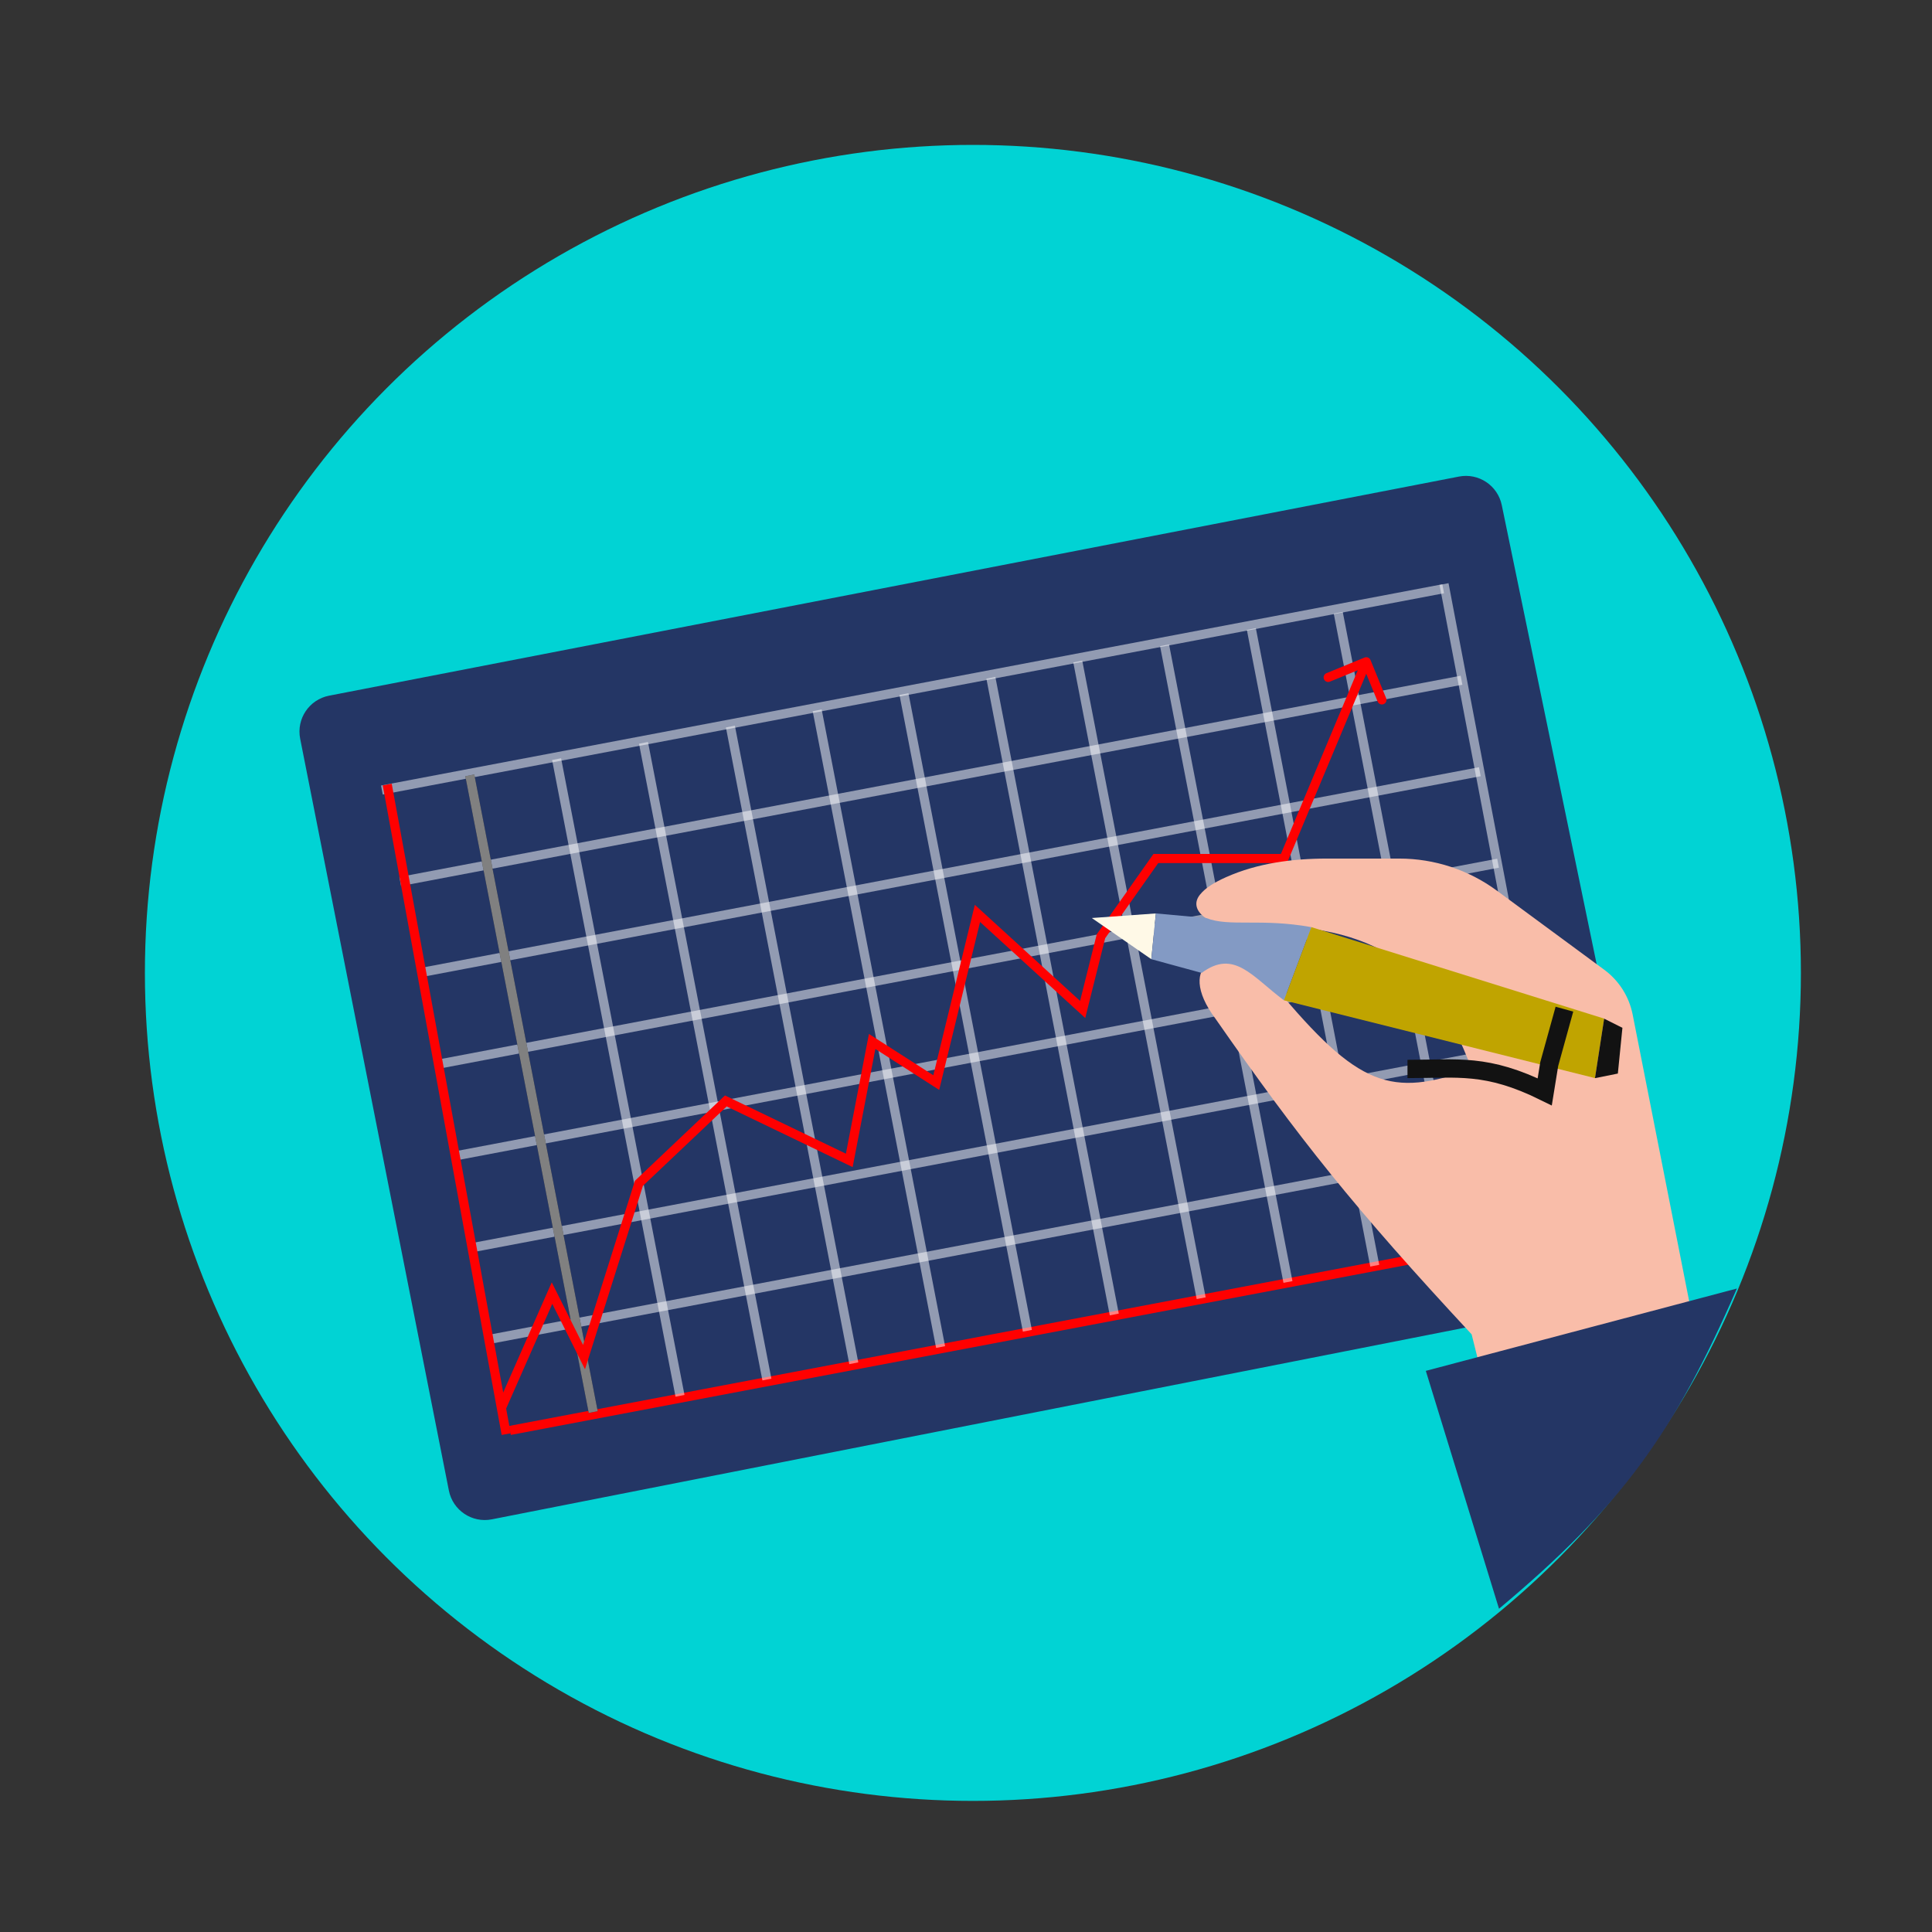 <svg width="140" height="140" viewBox="0 0 140 140" fill="none" xmlns="http://www.w3.org/2000/svg">
<rect x="0" y="0" width="140" height="140" fill="#333333" stroke="none"/>
<circle cx="70.5" cy="70.5" r="60" fill="#01D3D4"/>
<path d="M21.751 53.529C21.466 52.089 22.406 50.691 23.848 50.411L105.721 34.534C107.146 34.257 108.529 35.179 108.823 36.6L120.016 90.751C120.314 92.195 119.378 93.605 117.931 93.889L35.641 110.097C34.205 110.38 32.811 109.446 32.527 108.01L21.751 53.529Z" fill="#243665"/>
<line x1="27.673" y1="57.248" x2="104.579" y2="42.663" stroke="white" stroke-opacity="0.5" stroke-width="0.663"/>
<line x1="29.001" y1="63.877" x2="105.907" y2="49.292" stroke="white" stroke-opacity="0.5" stroke-width="0.663"/>
<line x1="30.329" y1="70.506" x2="107.235" y2="55.921" stroke="white" stroke-opacity="0.5" stroke-width="0.663"/>
<line x1="31.649" y1="77.135" x2="108.555" y2="62.55" stroke="white" stroke-opacity="0.5" stroke-width="0.663"/>
<line x1="32.977" y1="83.764" x2="109.883" y2="69.178" stroke="white" stroke-opacity="0.5" stroke-width="0.663"/>
<line x1="34.305" y1="90.393" x2="111.211" y2="75.807" stroke="white" stroke-opacity="0.5" stroke-width="0.663"/>
<line x1="35.633" y1="97.022" x2="112.54" y2="82.436" stroke="white" stroke-opacity="0.5" stroke-width="0.663"/>
<line x1="36.954" y1="103.655" x2="113.86" y2="89.069" stroke="#FF0000" stroke-width="0.663"/>
<line x1="28.06" y1="56.85" x2="36.679" y2="103.922" stroke="#FF0000" stroke-width="0.663"/>
<path d="M34.044 56.185L42.987 102.323" stroke="black" stroke-width="0.663"/>
<path d="M34.044 56.185L42.987 102.323" stroke="white" stroke-opacity="0.5" stroke-width="0.663"/>
<path d="M40.333 55.01L49.276 101.147" stroke="white" stroke-opacity="0.5" stroke-width="0.663"/>
<path d="M46.63 53.83L55.573 99.967" stroke="white" stroke-opacity="0.5" stroke-width="0.663"/>
<path d="M52.927 52.65L61.87 98.787" stroke="white" stroke-opacity="0.5" stroke-width="0.663"/>
<path d="M59.216 51.474L68.159 97.612" stroke="white" stroke-opacity="0.5" stroke-width="0.663"/>
<path d="M65.505 50.295L74.448 96.432" stroke="white" stroke-opacity="0.5" stroke-width="0.663"/>
<path d="M71.802 49.115L80.745 95.252" stroke="white" stroke-opacity="0.5" stroke-width="0.663"/>
<path d="M78.099 47.935L87.042 94.073" stroke="white" stroke-opacity="0.5" stroke-width="0.663"/>
<path d="M84.388 46.76L93.331 92.897" stroke="white" stroke-opacity="0.5" stroke-width="0.663"/>
<path d="M90.677 45.58L99.62 91.717" stroke="white" stroke-opacity="0.5" stroke-width="0.663"/>
<path d="M96.974 44.4L105.917 90.537" stroke="white" stroke-opacity="0.5" stroke-width="0.663"/>
<path d="M104.64 42.322L113.589 89.211" stroke="white" stroke-opacity="0.5" stroke-width="0.663"/>
<path d="M63.199 75.467L63.378 75.188L62.966 74.924L62.873 75.404L63.199 75.467ZM67.844 78.448L67.665 78.727L68.056 78.978L68.166 78.526L67.844 78.448ZM61.542 84.086L61.398 84.385L61.786 84.572L61.867 84.149L61.542 84.086ZM52.597 79.779L52.741 79.48L52.535 79.381L52.369 79.538L52.597 79.779ZM46.299 85.746L46.071 85.506L46.009 85.565L45.983 85.646L46.299 85.746ZM42.321 98.343L42.025 98.491L42.391 99.223L42.637 98.443L42.321 98.343ZM40.001 93.702L40.297 93.554L39.982 92.923L39.697 93.568L40.001 93.702ZM93.039 62.21L93.039 62.542L93.26 62.542L93.345 62.338L93.039 62.21ZM99.313 47.831C99.244 47.661 99.05 47.58 98.88 47.649L96.12 48.781C95.951 48.85 95.87 49.044 95.939 49.213C96.008 49.383 96.202 49.464 96.371 49.394L98.825 48.389L99.831 50.843C99.9 51.012 100.094 51.093 100.263 51.023C100.433 50.954 100.514 50.76 100.444 50.591L99.313 47.831ZM83.758 62.21L83.758 61.879L83.586 61.879L83.487 62.019L83.758 62.21ZM79.78 67.846L79.509 67.654L79.473 67.705L79.458 67.765L79.78 67.846ZM78.454 73.15L78.23 73.394L78.641 73.769L78.775 73.23L78.454 73.15ZM70.829 66.188L71.053 65.943L70.64 65.566L70.507 66.11L70.829 66.188ZM63.02 75.746L67.665 78.727L68.023 78.169L63.378 75.188L63.02 75.746ZM61.867 84.149L63.524 75.53L62.873 75.404L61.216 84.024L61.867 84.149ZM52.453 80.078L61.398 84.385L61.686 83.788L52.741 79.48L52.453 80.078ZM46.527 85.987L52.825 80.02L52.369 79.538L46.071 85.506L46.527 85.987ZM42.637 98.443L46.615 85.846L45.983 85.646L42.005 98.243L42.637 98.443ZM36.656 102.117L40.304 93.836L39.697 93.568L36.049 101.85L36.656 102.117ZM39.704 93.85L42.025 98.491L42.618 98.195L40.297 93.554L39.704 93.85ZM93.345 62.338L99.312 48.084L98.701 47.828L92.734 62.082L93.345 62.338ZM83.758 62.542L93.039 62.542L93.039 61.879L83.758 61.879L83.758 62.542ZM80.051 68.037L84.028 62.401L83.487 62.019L79.509 67.654L80.051 68.037ZM78.775 73.23L80.101 67.926L79.458 67.765L78.132 73.069L78.775 73.23ZM68.166 78.526L71.151 66.267L70.507 66.11L67.522 78.37L68.166 78.526ZM70.606 66.433L78.23 73.394L78.677 72.905L71.053 65.943L70.606 66.433Z" fill="#FF0000"/>
<path d="M88.075 73.815C85.092 69.838 88.407 67.85 92.385 71.495C98.44 78.794 100.798 79.54 106.639 77.463C103.684 69.546 99.415 66.73 89.223 67.056C87.755 67.103 86.033 65.988 86.948 64.838C87.35 64.332 88.013 63.934 88.847 63.562C91.133 62.544 93.667 62.215 96.169 62.215H101.392C103.939 62.215 106.419 63.03 108.47 64.54L116.25 70.272C117.318 71.058 118.052 72.216 118.308 73.516L122.55 95.032L107.302 99.34L106.639 96.69C98.139 87.549 94.136 82.519 88.075 73.815Z" fill="#F9BDA9"/>
<path d="M79.117 66.523L83.758 66.191L83.427 69.506L79.117 66.523Z" fill="#FFF9E7"/>
<path d="M83.761 66.191L87.408 66.523C89.081 67.186 91.385 66.523 95.032 67.186L93.043 72.49C90.724 70.757 89.433 68.759 87.076 70.501L83.43 69.506L83.761 66.191Z" fill="#839AC4"/>
<path d="M95.028 67.184L116.243 73.813L115.58 78.123L93.039 72.487L95.028 67.184Z" fill="#C0A400"/>
<path d="M116.93 77.517L115.978 77.708L116.5 74.316L117.214 74.674L116.93 77.517Z" fill="#121212" stroke="#121212" stroke-width="0.663"/>
<path d="M113.364 73.128L112.263 77.106L111.937 79.119C107.716 77.035 105.638 77.461 101.992 77.461" stroke="#121212" stroke-width="1.326"/>
<path d="M103.32 99.338L125.862 93.371C121.309 103.826 117.556 109.097 108.624 116.576L103.32 99.338Z" fill="#243665"/>
</svg>
